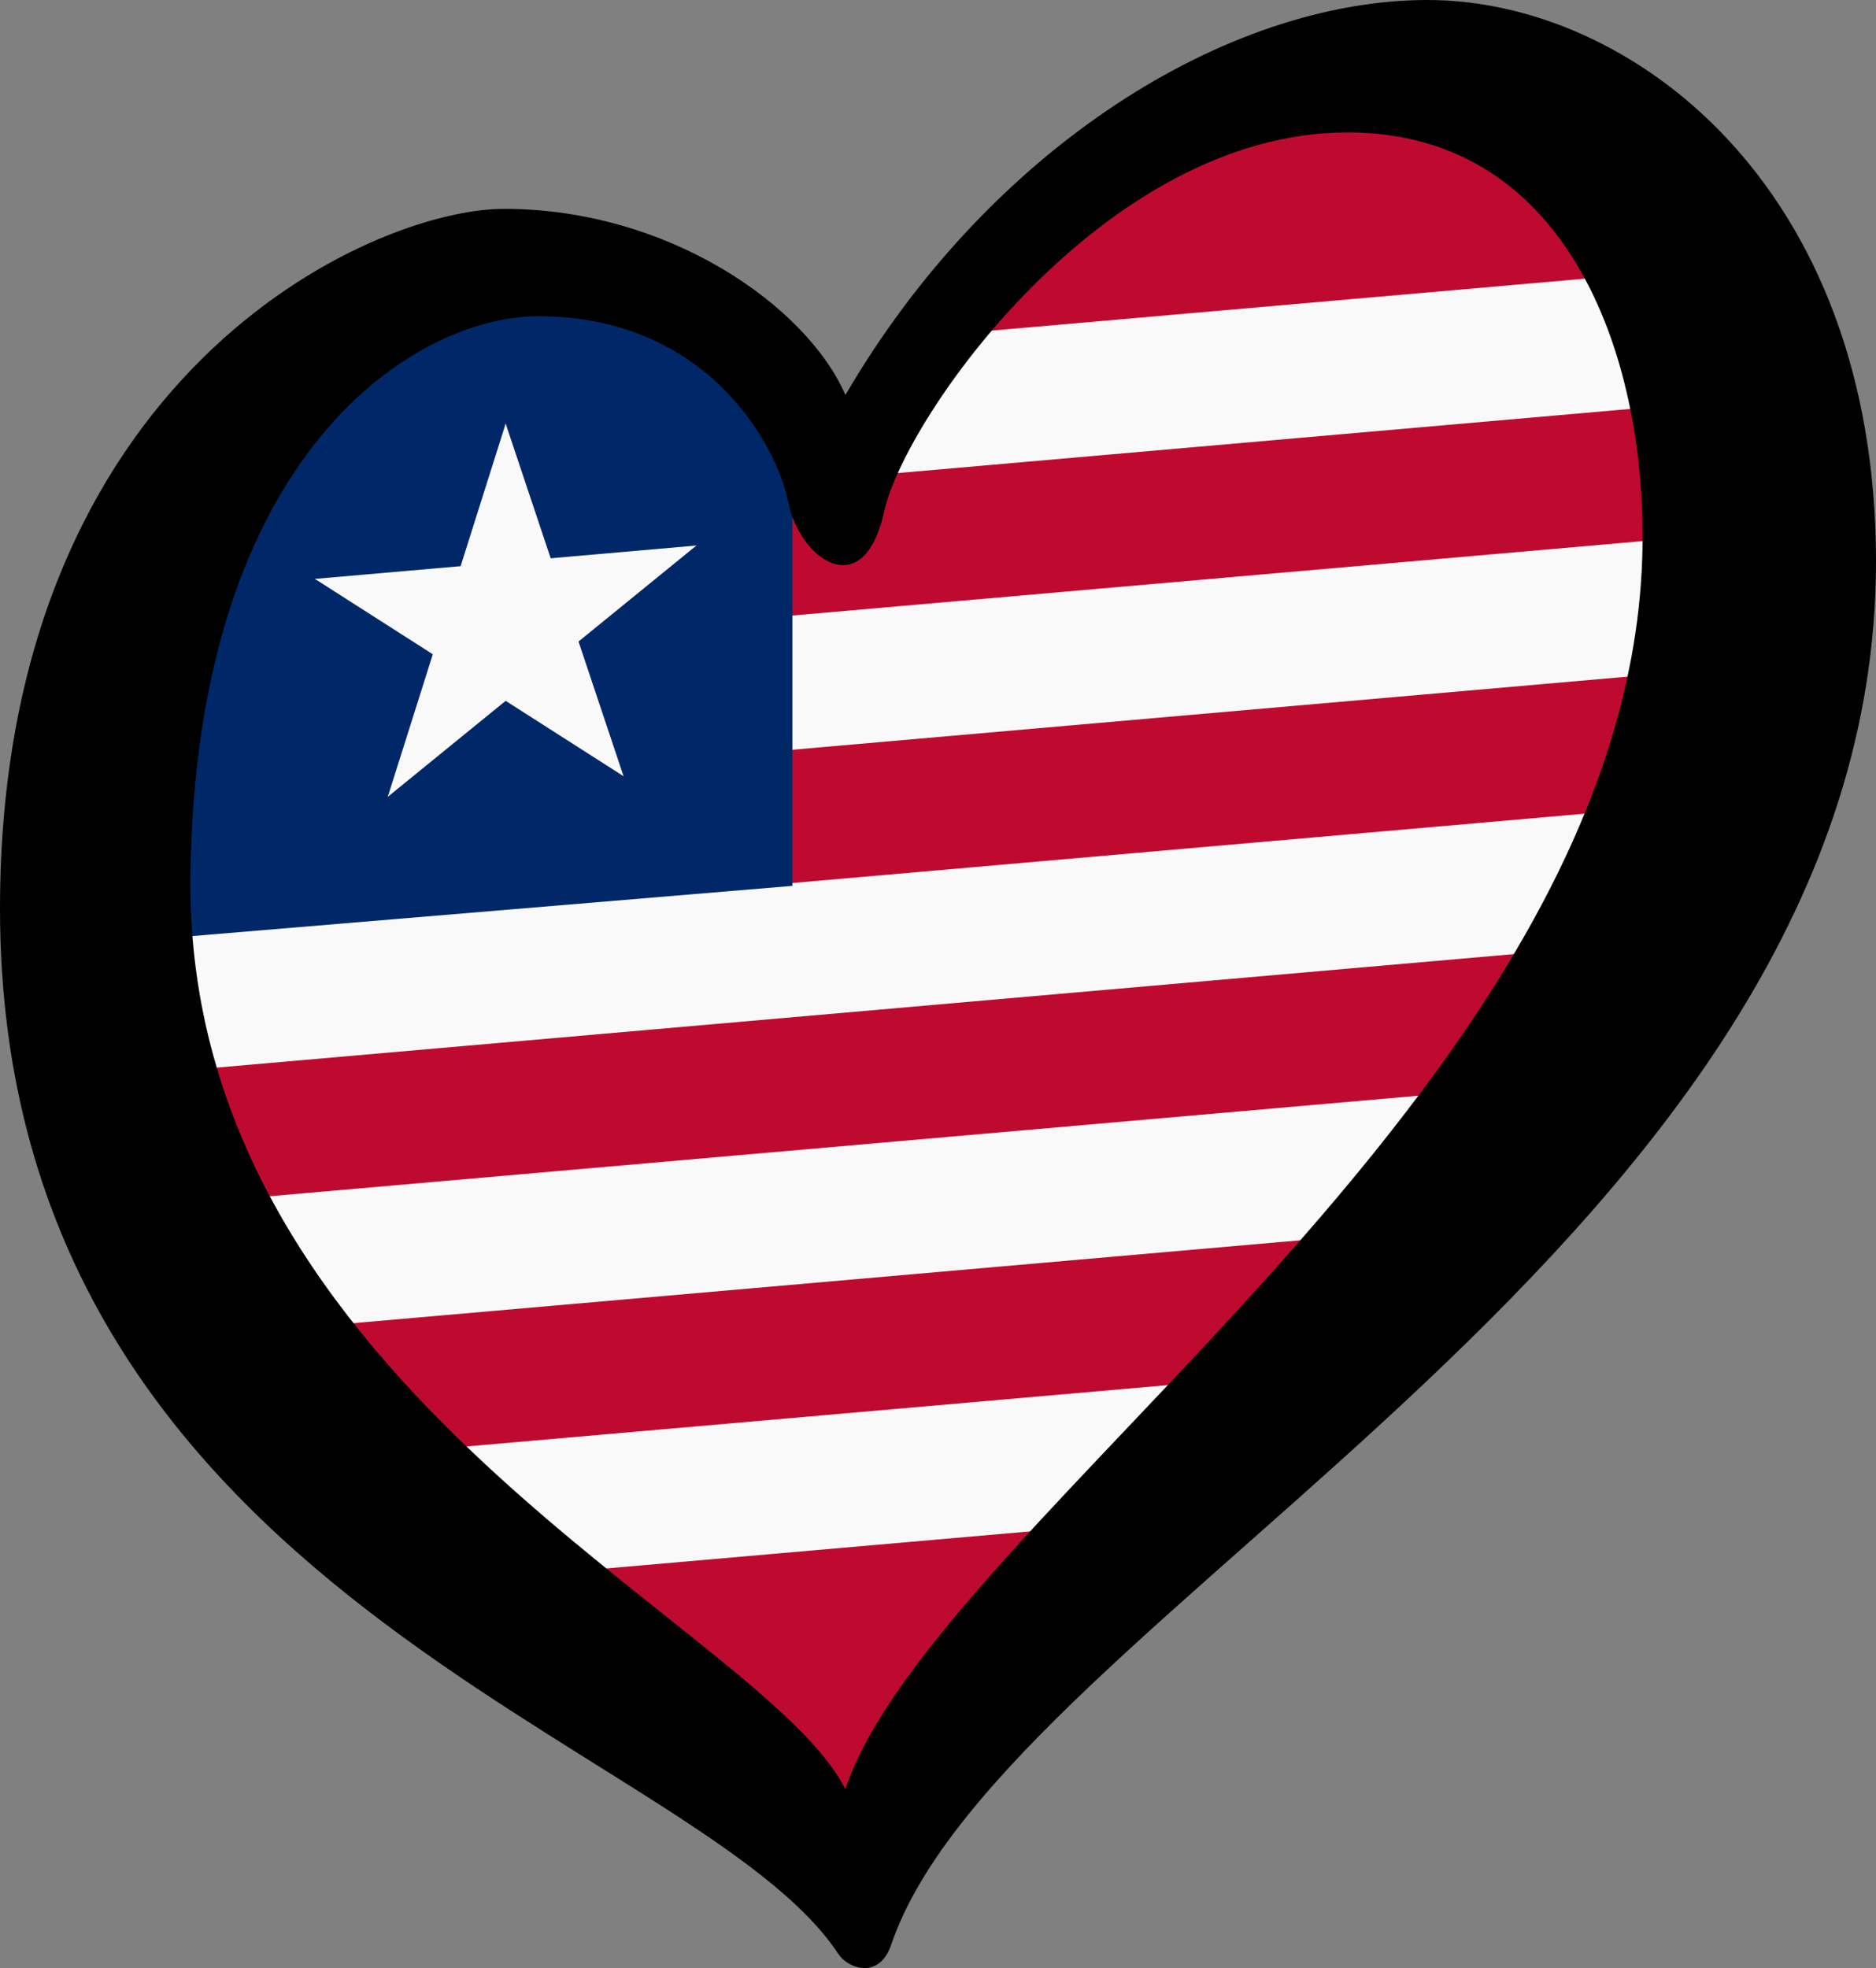 <?xml version="1.0" encoding="UTF-8" standalone="no"?>
<!-- Created with Inkscape (http://www.inkscape.org/) -->

<svg
   width="125.33"
   height="131.453"
   viewBox="0 0 33.16 34.78"
   version="1.1"
   id="svg1063"
   xmlns:xlink="http://www.w3.org/1999/xlink"
   xmlns="http://www.w3.org/2000/svg"
   xmlns:svg="http://www.w3.org/2000/svg">
  <rect x="0" y="0" width="33.16" height="34.78" fill="#808080" stroke="none"/>
  <defs
     id="defs1060">
    <g
       id="b"
       fill="#1eb53a">
      <g
         id="s">
        <g
           id="t">
          <g
             id="c">
            <path
               id="h"
               d="M0,-20V0H20"
               transform="rotate(30,0,-20)" />
            <use
               xlink:href="#h"
               transform="scale(-1,1)"
               id="use11" />
          </g>
          <use
             xlink:href="#c"
             transform="rotate(120)"
             id="use13" />
          <use
             xlink:href="#c"
             transform="rotate(240)"
             id="use15" />
        </g>
        <use
           xlink:href="#t"
           transform="rotate(180)"
           id="use17" />
      </g>
      <use
         xlink:href="#s"
         fill="#ce1126"
         transform="scale(0.82)"
         id="use19" />
    </g>
    <use
       id="star"
       xlink:href="#b"
       x="250"
       y="106" />
    <g
       id="petal">
      <line
         x1="0"
         y1="0"
         x2="25"
         y2="0"
         stroke="gold"
         stroke-width="2"
         id="line7" />
      <circle
         cx="25"
         cy="0"
         r="5"
         fill="gold"
         id="circle9" />
    </g>
    <pattern
       y="0"
       x="0"
       height="6"
       width="6"
       patternUnits="userSpaceOnUse"
       id="EMFhbasepattern" />
    <g
       id="petal-7">
      <line
         x1="0"
         y1="0"
         x2="25"
         y2="0"
         stroke="gold"
         stroke-width="2"
         id="line7-0" />
      <circle
         cx="25"
         cy="0"
         r="5"
         fill="gold"
         id="circle9-1" />
    </g>
    <pattern
       y="0"
       x="0"
       height="6"
       width="6"
       patternUnits="userSpaceOnUse"
       id="EMFhbasepattern-2" />
    <g
       id="petal-8">
      <line
         x1="0"
         y1="0"
         x2="25"
         y2="0"
         stroke="gold"
         stroke-width="2"
         id="line7-02" />
      <circle
         cx="25"
         cy="0"
         r="5"
         fill="gold"
         id="circle9-4" />
    </g>
    <pattern
       y="0"
       x="0"
       height="6"
       width="6"
       patternUnits="userSpaceOnUse"
       id="EMFhbasepattern-21" />
  </defs>
  <path
     style="fill:#bf0a30;fill-opacity:1;fill-rule:evenodd;stroke:none;stroke-width:0.14px;stroke-linecap:butt;stroke-linejoin:miter;stroke-opacity:1"
     d="M 2.987,9.588 1.664,20.408 15.195,33.177 23.194,23.276 31.313,11.68 28.306,2.923 21.991,1.49 16.578,5.272 14.895,8.426 11.888,5.081 6.716,5.232 Z"
     id="path4174" />
  <path
     d="M 15.683,7.19 30.58,5.886 M 1.659,13.144 31.141,10.564 M 1.94,17.846 29.739,15.414 M 3.062,22.475 26.653,20.411 M 6.708,26.882 21.885,25.555"
     id="path6"
     style="stroke:#f9f9f9;stroke-width:2.363;stroke-miterlimit:4;stroke-dasharray:none;stroke-opacity:1" />
  <path
     style="fill:#002868;fill-opacity:1;fill-rule:evenodd;stroke:none;stroke-width:0.143px;stroke-linecap:butt;stroke-linejoin:miter;stroke-opacity:1"
     d="M 1.88,16.669 14.006,15.655 V 5.858 L 9.235,4.312 3.445,7.939 Z"
     id="path4213" />
  <g
     transform="matrix(3.545,-0.31,0,3.545,8.938,11.031)"
     id="g10"
     style="fill:#f9f9f9;fill-opacity:1">
    <g
       id="B"
       style="fill:#f9f9f9;fill-opacity:1">
      <polygon
         id="A"
         points="0,0 0,1 0.5,1 "
         transform="rotate(18,3.157,-0.5)"
         style="fill:#f9f9f9;fill-opacity:1" />
      <use
         xlink:href="#A"
         transform="scale(-1,1)"
         id="use14"
         x="0"
         y="0"
         width="100%"
         height="100%"
         style="fill:#f9f9f9;fill-opacity:1" />
    </g>
    <use
       xlink:href="#B"
       transform="rotate(72)"
       id="use16"
       x="0"
       y="0"
       width="100%"
       height="100%"
       style="fill:#f9f9f9;fill-opacity:1" />
    <use
       xlink:href="#B"
       transform="rotate(-72)"
       id="use18"
       x="0"
       y="0"
       width="100%"
       height="100%"
       style="fill:#f9f9f9;fill-opacity:1" />
    <use
       xlink:href="#B"
       transform="rotate(144)"
       id="use20"
       x="0"
       y="0"
       width="100%"
       height="100%"
       style="fill:#f9f9f9;fill-opacity:1" />
    <use
       xlink:href="#B"
       transform="rotate(-144)"
       id="use22"
       x="0"
       y="0"
       width="100%"
       height="100%"
       style="fill:#f9f9f9;fill-opacity:1" />
  </g>
  <path
     d="m 3.366,15.493 c 0.084,-7.544 4.01,-9.905 6.148,-9.905 2.986,0 4.219,2.279 4.42,3.289 0.201,1.008 1.331,1.815 1.695,0.161 0.363,-1.654 3.876,-6.698 8.193,-6.698 3.954,0 5.323,4.077 5.205,7.545 C 28.703,19.325 16.541,26.86 14.941,31.618 13.515,28.736 3.266,24.571 3.366,15.493 Z M 25.235,0 C 21.684,0 17.485,2.622 14.944,6.98 14.258,5.406 11.815,3.691 8.91,3.691 6.569,3.691 0,6.616 0,16.057 0,28.242 12.327,30.744 14.819,34.531 14.991,34.792 15.542,34.988 15.753,34.366 17.741,28.498 33.16,21.867 33.16,9.925 33.16,3.228 28.785,0 25.235,0 Z"
     id="path29"
     style="stroke-width:0.14" />
</svg>
